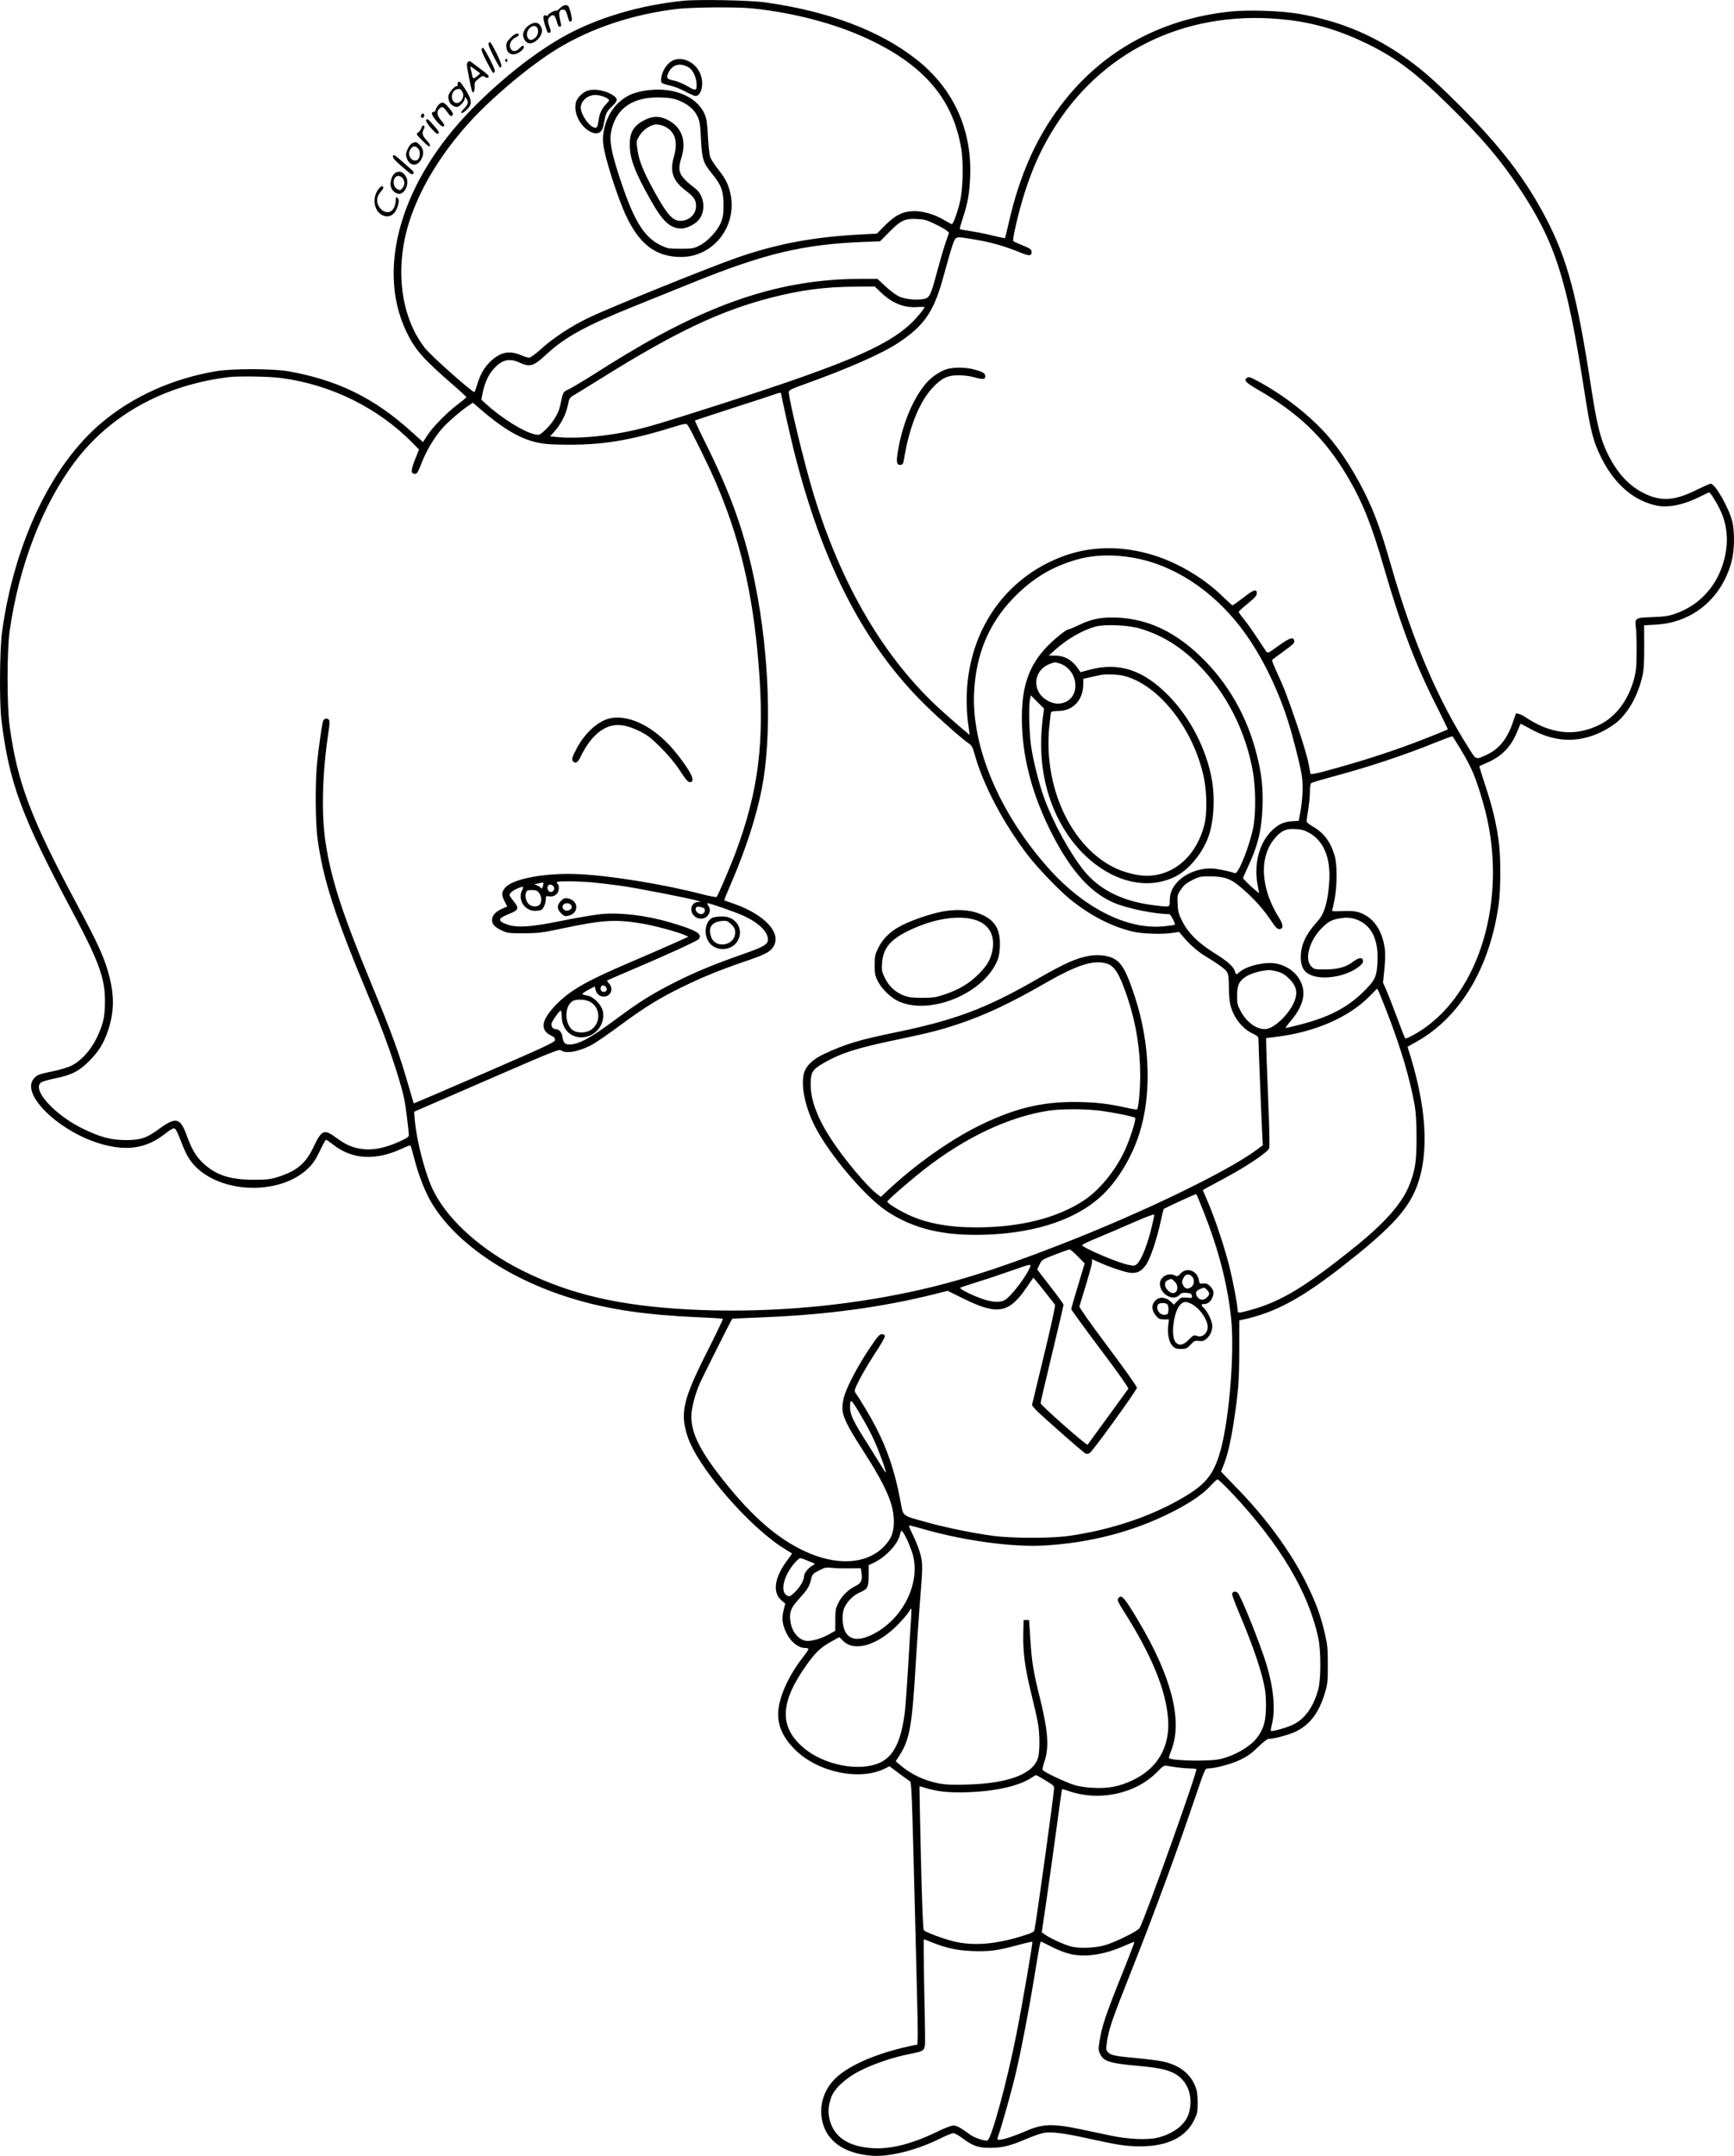 <?xml version="1.0" encoding="UTF-8"?>
<svg xmlns="http://www.w3.org/2000/svg" version="1.0" viewBox="0 0 1583.878 1968.358" preserveAspectRatio="xMidYMid meet">
  <g transform="translate(-51.524,1992.616) scale(0.1,-0.1)" fill="#000000" stroke="none">
    <path d="M6756 19919 c-405 -41 -795 -159 -1099 -330 -266 -150 -572 -393 -838 -665 -637 -654 -869 -1442 -594 -2022 79 -166 153 -251 430 -491 66 -57 120 -107 120 -111 0 -4 -36 -34 -80 -67 -98 -74 -230 -208 -279 -286 l-37 -57 -107 96 c-340 308 -677 472 -1127 551 -143 24 -509 25 -656 0 -396 -67 -760 -230 -1045 -470 -459 -385 -800 -1102 -910 -1912 -22 -160 -25 -644 -6 -800 71 -578 181 -875 650 -1755 242 -455 296 -604 296 -815 0 -144 -16 -213 -79 -342 -54 -109 -140 -203 -226 -246 -30 -15 -108 -39 -172 -52 -130 -27 -146 -33 -176 -71 -118 -150 261 -501 646 -600 219 -57 387 -28 543 91 86 66 97 70 114 43 8 -13 31 -66 51 -118 44 -116 82 -176 147 -235 261 -234 770 -231 1010 6 43 42 68 80 105 157 26 56 52 102 56 102 5 0 34 -20 65 -44 173 -136 384 -149 624 -39 43 20 80 34 83 31 2 -2 18 -57 35 -122 38 -148 97 -299 154 -396 224 -379 723 -715 1323 -890 315 -92 649 -140 1107 -160 126 -5 231 -12 234 -15 3 -3 -60 -135 -140 -293 -225 -444 -253 -567 -182 -782 95 -287 572 -836 894 -1030 30 -19 57 -35 59 -36 2 -2 -18 -31 -44 -66 -117 -155 -136 -294 -50 -365 l33 -28 -15 -60 c-20 -76 -12 -136 30 -218 38 -73 107 -127 163 -127 19 0 34 -5 34 -10 0 -6 -23 -40 -51 -75 -115 -147 -198 -317 -220 -454 -24 -141 25 -268 150 -391 209 -207 594 -286 823 -169 l38 19 83 -62 c46 -35 92 -68 102 -73 17 -10 19 -77 46 -1130 35 -1398 35 -1274 7 -1279 -357 -72 -636 -194 -757 -332 -82 -94 -119 -217 -100 -337 31 -200 194 -322 458 -343 159 -12 411 51 619 155 56 28 112 51 125 51 13 0 52 -22 88 -49 90 -68 144 -86 254 -85 107 1 179 19 322 80 58 25 130 50 159 56 69 14 181 0 421 -53 270 -59 336 -69 464 -69 246 0 414 81 491 238 30 61 33 74 33 162 -1 75 -5 107 -23 151 -46 114 -145 190 -292 223 -36 8 -144 22 -240 31 -198 18 -239 26 -265 55 -17 19 -18 28 -8 98 17 115 50 209 218 632 214 538 422 1104 602 1638 73 214 76 222 102 222 65 0 217 41 297 80 66 32 104 59 161 116 42 41 84 74 95 74 50 0 180 35 245 65 130 61 215 171 269 350 25 83 28 103 28 260 0 152 -3 183 -28 290 -38 163 -82 283 -171 462 -140 282 -367 592 -634 865 l-143 148 25 62 c35 89 63 208 91 388 42 272 51 384 51 663 l0 268 25 5 c300 64 537 191 927 496 396 310 562 482 648 669 134 296 123 715 -33 1231 l-30 97 82 46 c403 226 673 681 752 1265 16 125 18 392 3 528 -17 161 -57 337 -122 532 -33 102 -60 187 -59 189 0 2 30 16 65 31 136 57 222 144 278 280 17 41 32 76 34 78 1 1 37 -18 81 -42 226 -128 441 -138 660 -31 50 24 115 66 144 92 107 96 187 243 227 416 13 55 17 119 17 268 l-1 196 106 6 c336 18 602 239 692 573 28 103 31 280 6 374 -32 123 -156 340 -195 340 -9 0 -65 -25 -125 -54 -201 -102 -329 -111 -484 -34 -139 68 -248 187 -334 363 -64 132 -97 262 -149 599 -130 848 -218 1176 -414 1551 -184 353 -412 651 -781 1021 -248 248 -374 357 -555 479 -278 187 -572 304 -921 365 -157 28 -469 38 -632 20 -613 -66 -1133 -344 -1500 -802 -252 -314 -417 -675 -522 -1145 -15 -65 -28 -119 -30 -121 -2 -2 -50 8 -107 22 -56 14 -147 33 -202 41 -54 8 -101 17 -103 19 -3 3 9 47 26 98 47 142 62 230 68 383 17 432 -156 807 -494 1071 -334 262 -804 439 -1383 519 -136 19 -609 28 -744 14z m625 -69 c387 -39 778 -143 1079 -287 502 -239 761 -547 835 -992 23 -136 16 -378 -13 -496 -25 -100 -61 -195 -72 -195 -5 0 -35 16 -67 35 -92 56 -209 89 -297 83 -94 -6 -157 -40 -251 -134 l-70 -71 -135 -7 c-437 -22 -772 -84 -1141 -212 -265 -92 -1163 -456 -1359 -550 -162 -78 -325 -186 -438 -289 -45 -41 -92 -75 -103 -75 -11 0 -46 11 -79 25 -107 45 -190 25 -282 -66 -52 -52 -87 -114 -114 -204 -10 -33 -21 -64 -25 -68 -10 -13 -396 330 -452 401 -235 301 -283 775 -122 1217 103 283 276 562 517 832 206 230 563 531 813 683 309 189 691 316 1090 364 144 17 541 20 686 6z m4902 -106 c247 -29 481 -100 722 -218 268 -132 436 -259 744 -561 301 -296 471 -495 645 -758 327 -493 432 -819 591 -1839 58 -377 82 -472 158 -623 121 -244 303 -397 516 -437 102 -18 241 11 383 83 43 22 81 39 85 39 13 0 83 -116 113 -187 62 -147 65 -310 9 -478 -70 -211 -224 -370 -431 -442 -60 -21 -97 -27 -206 -31 -161 -6 -165 -8 -155 -90 5 -31 8 -131 7 -222 0 -138 -4 -179 -22 -249 -52 -195 -165 -346 -312 -420 -226 -113 -448 -90 -687 71 -33 23 -83 38 -83 25 0 -1 -13 -40 -29 -85 -51 -144 -124 -234 -232 -285 -102 -48 -100 -49 -156 40 -296 462 -523 994 -722 1688 -70 244 -115 379 -177 525 -91 213 -229 447 -361 610 -162 200 -413 403 -676 545 -75 40 -85 43 -103 31 -29 -22 -10 -43 97 -105 379 -218 616 -447 821 -793 137 -232 221 -440 332 -825 160 -553 295 -906 494 -1295 52 -104 94 -190 91 -192 -2 -2 -90 -38 -194 -79 -288 -114 -588 -211 -943 -306 -81 -21 -114 -26 -117 -18 -1 7 -10 52 -19 101 -9 48 -54 199 -100 335 -92 271 -122 348 -190 495 -25 54 -44 102 -41 106 3 5 50 40 106 80 80 58 100 76 97 93 -6 42 -42 31 -145 -43 -91 -67 -99 -70 -111 -53 -7 10 -44 65 -82 123 -37 58 -91 133 -119 168 -28 34 -51 66 -51 72 0 5 37 39 83 76 65 53 82 72 82 93 0 44 -27 35 -122 -39 -50 -38 -95 -70 -99 -70 -5 0 -42 33 -84 74 -166 165 -401 307 -625 379 -298 95 -594 91 -862 -14 -618 -242 -950 -870 -836 -1581 l6 -42 -64 53 c-35 29 -123 106 -195 171 -517 468 -912 1136 -1169 1980 -82 271 -225 859 -225 928 0 15 27 29 148 72 391 140 704 278 851 375 245 162 331 291 421 632 28 103 62 221 76 261 31 85 19 82 199 52 155 -25 284 -63 437 -126 66 -27 90 -23 86 14 -3 22 -15 31 -80 57 -43 17 -82 35 -87 40 -11 13 46 258 100 430 79 250 166 438 294 635 459 707 1239 1058 2118 954z m-3232 -1861 c46 -22 95 -49 109 -60 l24 -21 -32 -93 c-18 -52 -52 -170 -77 -263 -58 -217 -68 -238 -120 -249 -66 -14 -176 -3 -229 23 -26 12 -81 53 -122 91 l-74 69 -157 0 c-704 -1 -1344 -208 -2153 -697 -63 -38 -196 -120 -294 -183 -99 -62 -199 -121 -223 -132 -45 -20 -45 -20 -72 -150 -15 -69 -69 -156 -138 -220 -50 -46 -51 -46 -94 -37 -101 22 -303 148 -442 275 l-45 41 10 53 c14 77 45 155 81 202 82 106 157 131 257 84 97 -45 127 -36 253 81 167 154 361 259 802 436 143 58 388 157 545 220 643 259 994 342 1535 364 l159 6 81 82 c107 109 145 127 251 122 70 -3 93 -9 165 -44z m-489 -627 c103 -99 214 -143 335 -133 35 2 63 2 63 0 0 -15 -78 -108 -130 -156 -222 -206 -614 -372 -1720 -727 -541 -173 -665 -211 -815 -244 -230 -52 -494 -76 -667 -62 l-88 8 45 51 c57 65 101 153 118 237 11 57 17 66 47 84 19 11 143 87 275 169 656 409 1065 603 1520 722 277 72 500 102 780 104 l181 1 56 -54z m-5480 -781 c459 -60 890 -274 1207 -598 l54 -55 -37 -92 c-39 -99 -40 -130 -1 -130 20 0 28 13 59 94 46 117 117 238 192 322 52 60 185 173 251 215 l28 18 65 -56 c269 -231 442 -316 660 -324 400 -15 659 21 1085 152 134 41 138 41 152 23 25 -33 188 -364 251 -509 225 -520 343 -1017 396 -1670 58 -707 2 -1158 -212 -1730 -50 -131 -158 -384 -171 -398 -4 -4 -59 6 -122 22 -356 93 -840 172 -1139 186 -285 14 -584 -38 -662 -115 -41 -42 -45 -73 -15 -130 l26 -50 -44 -19 c-63 -28 -95 -63 -95 -104 0 -41 25 -67 95 -99 45 -21 64 -23 195 -23 134 1 162 4 365 47 354 75 477 82 715 42 108 -18 321 -75 382 -102 l42 -18 -135 -61 c-75 -34 -243 -107 -375 -163 -290 -124 -431 -193 -541 -266 -150 -100 -273 -243 -273 -319 0 -40 23 -72 68 -93 27 -12 37 -23 37 -40 0 -21 -60 -49 -644 -303 -354 -154 -645 -278 -646 -277 -2 2 -19 62 -40 133 -88 309 -155 495 -348 960 -267 645 -367 954 -418 1290 -39 252 -30 626 22 974 17 114 18 136 6 148 -16 16 -44 8 -51 -15 -11 -33 -45 -279 -56 -397 -16 -179 -14 -528 5 -670 50 -375 157 -707 474 -1463 114 -272 192 -483 262 -710 50 -165 63 -223 79 -357 11 -88 20 -169 20 -181 0 -17 -17 -29 -81 -58 -122 -56 -227 -80 -320 -73 -99 8 -167 35 -258 102 -116 86 -137 78 -214 -85 -70 -148 -154 -217 -327 -271 -64 -20 -96 -24 -220 -24 -213 0 -342 42 -458 150 -65 60 -105 127 -151 254 -60 164 -98 173 -257 57 -111 -81 -165 -99 -299 -99 -133 0 -235 27 -391 103 -263 128 -475 363 -381 425 13 8 70 24 127 36 147 29 218 65 310 158 88 89 132 160 171 275 56 167 60 310 14 493 -43 168 -97 290 -300 668 -419 783 -542 1108 -612 1625 -25 187 -25 678 0 860 83 596 300 1159 600 1555 325 428 815 696 1402 768 83 11 375 6 477 -8z m4568 -141 c0 -17 78 -365 116 -519 251 -1003 617 -1728 1149 -2274 122 -126 383 -359 451 -404 25 -17 34 -34 53 -101 77 -279 267 -636 491 -926 87 -112 276 -309 375 -390 186 -153 390 -257 585 -301 92 -20 274 -25 365 -9 l50 8 35 -41 c53 -65 128 -132 187 -169 146 -90 199 -129 216 -156 13 -24 17 -53 17 -139 0 -65 6 -132 15 -167 30 -113 110 -214 204 -257 42 -20 51 -29 51 -49 0 -43 29 -769 35 -872 l5 -98 -62 -46 c-272 -200 -1054 -577 -1797 -865 -601 -234 -1008 -359 -1456 -448 -617 -124 -1286 -173 -1915 -141 -646 33 -1097 138 -1534 356 -388 193 -701 481 -825 756 -70 157 -140 432 -157 618 l-6 76 661 287 c624 271 663 287 684 272 48 -34 180 -6 297 63 36 21 147 98 247 172 217 160 355 245 558 344 180 88 343 155 565 231 191 65 236 87 267 134 84 124 -73 297 -362 397 -44 15 -82 29 -84 30 -2 2 28 76 67 166 131 305 226 600 276 854 93 479 70 1216 -60 1864 -89 447 -213 802 -441 1264 -63 126 -112 230 -110 233 3 2 164 55 358 118 195 62 365 118 379 124 29 11 50 14 50 5z m3216 -1500 c362 -62 715 -290 981 -634 173 -224 330 -535 431 -850 45 -140 109 -392 127 -496 16 -95 10 -231 -16 -365 l-11 -57 -62 -4 c-76 -5 -128 -30 -186 -88 -116 -116 -164 -307 -126 -502 l13 -67 -26 20 c-45 36 -121 110 -121 118 0 5 20 51 44 102 90 191 125 334 133 539 7 178 -7 309 -52 485 -88 351 -262 655 -512 896 -237 228 -481 343 -758 356 -148 6 -235 -10 -353 -67 -46 -22 -90 -40 -96 -40 -22 0 -138 -94 -206 -167 -156 -167 -220 -352 -221 -638 -1 -350 94 -712 282 -1075 175 -337 352 -531 568 -620 122 -50 370 -100 497 -100 12 0 59 -89 50 -97 -2 -2 -42 -8 -90 -13 -336 -39 -738 162 -1067 533 -446 502 -700 1105 -676 1602 17 348 134 629 359 861 174 180 357 290 590 354 149 41 322 46 504 14z m67 -648 c191 -57 364 -162 517 -316 265 -264 445 -616 511 -998 24 -142 26 -361 4 -488 -30 -167 -138 -443 -170 -430 -34 13 -133 35 -185 41 -120 14 -265 -38 -342 -124 -49 -54 -68 -104 -68 -175 0 -54 3 -53 -145 -35 -286 35 -500 142 -642 320 -126 158 -279 437 -358 654 -48 131 -99 332 -121 475 -18 119 -24 367 -11 431 l8 37 60 -61 61 -60 -11 -81 c-37 -295 -9 -560 88 -807 213 -544 725 -840 1118 -648 120 59 238 196 299 347 55 136 70 355 39 538 -48 274 -193 559 -388 761 -236 244 -462 318 -737 242 l-75 -20 -15 22 c-57 87 -127 129 -217 129 l-58 1 50 45 c114 104 254 185 375 219 88 24 301 15 413 -19z m-740 -317 c57 -15 113 -71 133 -131 39 -118 -18 -223 -130 -235 -67 -8 -148 34 -187 95 -63 100 -17 226 97 267 48 17 41 17 87 4z m591 -114 c318 -83 633 -484 727 -925 29 -136 31 -332 5 -435 -72 -283 -278 -465 -528 -465 -79 0 -197 29 -283 69 -403 190 -659 735 -606 1289 7 68 14 129 17 135 2 7 29 12 67 12 134 1 225 99 227 241 l0 52 68 16 c37 8 76 17 87 19 47 10 165 6 219 -8z m3069 -663 c107 -177 143 -264 212 -505 225 -790 2 -1656 -525 -2038 -71 -52 -181 -112 -189 -103 -5 5 -37 86 -71 179 -35 94 -78 206 -97 250 l-35 80 12 117 c7 65 10 143 6 178 -16 143 -75 254 -164 311 -67 42 -113 52 -225 47 -79 -4 -97 -2 -93 8 3 8 13 53 22 101 24 123 24 319 0 398 -39 129 -99 208 -201 266 -32 18 -55 38 -55 47 0 10 7 58 15 107 8 50 15 122 15 161 0 46 5 75 13 81 6 5 91 30 187 56 336 90 660 197 950 315 80 32 148 57 152 55 3 -1 35 -51 71 -111z m-1384 -767 c137 -75 201 -227 188 -445 -12 -185 -43 -295 -106 -364 -108 -119 -153 -215 -154 -326 -1 -107 40 -160 141 -181 112 -23 276 11 372 79 41 28 55 44 55 62 0 39 -36 37 -90 -4 -64 -50 -139 -70 -257 -71 -93 0 -99 1 -125 28 -67 67 -15 245 105 359 61 58 89 71 188 84 106 13 219 -47 268 -145 36 -70 50 -158 43 -271 -8 -123 -22 -153 -122 -253 -149 -149 -323 -240 -590 -307 -64 -17 -121 -30 -126 -30 -5 0 16 30 47 66 114 135 143 253 88 362 -41 83 -130 146 -229 162 -98 16 -260 -22 -324 -76 -36 -30 -37 -30 -45 1 -11 44 -66 93 -184 167 -150 93 -242 183 -297 292 -35 69 -40 89 -43 160 -4 78 -3 83 30 131 26 39 48 57 102 85 64 33 75 35 160 35 143 -1 196 -21 304 -116 102 -89 192 -189 258 -289 47 -71 63 -84 89 -74 23 9 18 46 -15 98 -174 275 -187 566 -33 737 58 64 96 80 179 76 54 -3 83 -10 123 -32z m-6544 -455 c66 -6 183 -20 260 -31 151 -21 666 -122 706 -138 l24 -10 -24 0 c-61 -2 -83 -80 -36 -126 35 -36 96 -35 124 1 25 32 27 61 5 92 -8 12 -11 22 -6 22 23 0 257 -82 327 -114 141 -65 225 -147 225 -219 0 -42 -43 -68 -217 -128 -268 -94 -446 -167 -628 -259 -207 -104 -329 -180 -528 -328 -245 -182 -353 -242 -441 -242 -41 0 -56 17 -63 70 -6 42 -32 70 -64 70 -24 0 -42 26 -35 53 6 25 72 117 84 117 4 0 7 -24 8 -53 2 -132 104 -216 228 -186 104 25 173 137 146 239 -16 59 -86 128 -140 136 -22 4 -43 10 -45 14 -3 4 22 22 54 39 l59 31 7 -29 c8 -38 38 -64 75 -64 64 0 93 72 48 120 -12 13 -20 25 -17 27 2 2 81 37 174 76 356 151 644 282 661 301 42 47 -22 84 -265 155 -221 64 -453 91 -628 74 -59 -6 -220 -33 -357 -61 -280 -57 -402 -65 -494 -35 -97 33 -93 57 18 100 84 33 89 51 35 116 -19 23 -35 48 -35 54 0 18 30 43 73 61 53 22 60 19 42 -15 -44 -85 20 -190 117 -190 20 0 44 3 53 6 22 9 45 57 45 96 0 33 1 34 36 30 47 -6 84 27 84 74 0 18 -4 36 -10 39 -5 3 -10 10 -10 16 0 12 174 11 325 -1z m-446 -12 c0 -7 -4 -22 -8 -32 -5 -14 -10 -16 -15 -7 -4 7 -20 17 -34 23 l-27 11 35 7 c19 4 38 8 43 9 4 0 7 -5 6 -11z m91 -23 c15 -18 7 -43 -16 -52 -21 -8 -44 21 -37 47 6 24 35 26 53 5z m-131 -61 c25 -32 27 -86 5 -108 -20 -20 -63 -20 -91 -1 -30 21 -46 75 -34 109 9 23 16 26 55 26 36 0 48 -5 65 -26z m1512 -146 c10 -16 -8 -48 -27 -48 -40 0 -70 41 -47 64 11 10 65 -2 74 -16z m5238 -574 c39 -11 67 -29 102 -64 59 -59 75 -108 58 -175 -31 -122 -191 -285 -280 -285 -80 0 -166 63 -220 162 -31 57 -34 71 -34 143 0 97 19 136 86 178 44 27 144 55 205 56 17 1 54 -6 83 -15z m-6139 -139 c17 -20 5 -45 -20 -45 -23 0 -35 22 -26 45 7 19 30 19 46 0z m7140 -245 c123 -318 206 -600 247 -835 12 -72 17 -156 17 -300 0 -216 -12 -297 -68 -435 -66 -163 -223 -340 -491 -556 -450 -362 -675 -499 -943 -574 -127 -36 -132 -36 -132 -6 0 44 -41 261 -76 401 -44 175 -127 424 -192 578 l-50 117 41 24 c23 13 87 47 142 76 215 115 410 245 424 284 4 12 0 215 -10 451 -10 237 -18 458 -18 491 l-1 62 96 12 c353 44 658 177 849 370 l69 70 15 -27 c7 -15 44 -106 81 -203z m-7290 112 c103 -51 108 -201 8 -262 -46 -28 -126 -27 -163 2 -73 57 -75 212 -3 262 30 21 114 20 158 -2z m5608 -1915 c140 -355 221 -669 253 -982 34 -339 -25 -999 -115 -1261 -62 -184 -137 -265 -357 -390 -284 -161 -637 -277 -1004 -330 -164 -24 -520 -24 -700 0 -183 24 -445 78 -613 126 -227 64 -204 43 -235 208 -50 260 -118 461 -226 667 -48 93 -136 239 -184 308 -10 15 -4 33 40 120 29 56 93 164 143 240 50 75 90 145 88 155 -2 11 -12 17 -28 17 -21 0 -39 -21 -111 -128 -95 -140 -196 -328 -228 -424 -12 -35 -21 -88 -21 -121 0 -75 42 -163 178 -373 221 -343 292 -505 292 -666 0 -93 -22 -153 -81 -217 -158 -173 -438 -192 -739 -50 -247 117 -471 311 -728 633 -218 272 -302 437 -302 596 0 69 32 194 74 293 25 58 283 573 300 598 1 1 127 7 281 13 585 23 1103 94 1588 217 l98 25 142 -70 c319 -158 422 -137 592 119 26 38 48 70 50 70 3 0 166 -204 197 -246 5 -7 -37 -199 -98 -450 -59 -242 -108 -448 -111 -460 -4 -17 39 -60 232 -230 129 -115 244 -213 255 -218 13 -6 26 -4 40 5 32 22 429 572 430 595 0 12 -112 170 -265 374 -164 219 -263 360 -260 369 86 280 115 381 115 403 l0 28 58 -26 c97 -45 235 -91 287 -98 66 -9 110 14 152 78 38 59 92 219 128 381 15 66 28 121 29 122 10 10 293 140 298 137 3 -2 33 -73 66 -157z m-482 -180 c-38 -146 -89 -270 -125 -301 -20 -18 -26 -19 -83 -7 -98 20 -418 157 -418 179 0 5 62 35 138 66 75 31 223 94 327 140 118 52 191 79 193 72 1 -7 -13 -74 -32 -149z m-667 -231 l64 -65 -61 -203 c-34 -112 -62 -208 -62 -214 0 -6 119 -170 265 -364 167 -222 262 -357 256 -364 -4 -6 -88 -121 -186 -256 -98 -135 -181 -249 -185 -254 -10 -10 -430 361 -430 379 0 8 47 210 105 451 58 240 105 442 105 448 0 6 -54 80 -120 165 -66 84 -120 155 -120 157 0 2 9 23 21 46 20 42 25 45 142 90 67 26 127 47 132 47 6 1 39 -28 74 -63z m-433 -93 c-33 -89 -178 -278 -237 -309 -41 -21 -111 -17 -195 11 -94 32 -219 94 -208 104 5 4 65 24 134 45 69 21 206 66 305 101 202 71 210 73 201 48z m-1532 -1386 c32 -54 78 -140 101 -191 45 -95 118 -296 111 -303 -2 -2 -16 18 -31 44 -16 26 -75 122 -132 212 -132 206 -163 270 -163 337 0 90 8 83 114 -99z m3375 -684 c437 -465 699 -904 788 -1323 25 -119 25 -378 -1 -470 -43 -158 -122 -268 -229 -320 -58 -28 -194 -66 -203 -57 -3 2 2 33 11 68 31 132 12 331 -51 537 -58 190 -231 622 -263 655 -21 21 -51 13 -51 -14 0 -11 31 -92 69 -182 130 -308 206 -536 231 -688 7 -42 11 -125 8 -185 -4 -121 -26 -185 -90 -265 -47 -59 -160 -130 -258 -163 -75 -26 -103 -30 -235 -34 -132 -3 -288 7 -302 22 -3 2 6 33 20 68 108 270 5 676 -303 1191 -128 215 -154 243 -183 196 -7 -12 5 -39 54 -115 254 -400 385 -719 404 -985 18 -249 -93 -444 -316 -553 -124 -60 -226 -81 -369 -73 -66 3 -131 13 -175 27 -73 23 -268 114 -284 134 -6 7 -1 36 15 81 44 129 32 285 -46 595 -56 226 -70 312 -83 514 l-12 181 -25 0 -25 0 -3 -129 c-3 -167 16 -314 74 -546 25 -102 52 -221 60 -265 17 -95 18 -249 3 -310 -38 -152 -264 -241 -644 -252 -139 -4 -199 -2 -262 10 -133 25 -258 84 -354 167 l-42 36 35 54 c93 146 115 270 148 840 12 190 28 428 36 530 28 351 28 370 10 453 -10 42 -40 122 -67 178 -46 95 -48 101 -27 96 13 -2 81 -21 152 -41 355 -99 783 -156 1061 -141 425 23 824 127 1178 307 164 83 282 164 347 236 30 33 60 61 67 61 6 1 66 -56 132 -126z m-2975 -410 c18 -38 43 -99 55 -137 83 -269 -89 -613 -375 -748 -156 -73 -248 -30 -261 123 -4 34 0 78 7 104 18 65 86 137 153 164 68 28 77 47 77 160 l0 88 42 19 c111 50 228 175 244 260 3 19 10 34 15 34 5 0 24 -30 43 -67z m-913 -202 c24 -10 53 -21 63 -25 18 -6 17 -9 -10 -25 -40 -24 -74 -68 -74 -95 -1 -37 -36 -100 -83 -145 -42 -41 -49 -43 -71 -33 -68 31 -35 178 65 295 22 26 46 47 54 47 7 0 32 -8 56 -19z m390 -74 l107 1 6 -38 c11 -68 -2 -99 -50 -122 -66 -31 -130 -92 -161 -156 -25 -51 -28 -68 -28 -156 l0 -99 -50 -28 c-73 -43 -172 -71 -218 -64 -76 13 -135 93 -144 194 -7 72 9 109 79 187 79 88 95 113 110 174 12 53 15 56 73 87 54 28 66 30 115 25 30 -4 103 -6 161 -5z m566 -464 c-4 -54 -16 -251 -27 -438 -11 -187 -25 -376 -31 -420 -34 -261 -103 -398 -230 -454 -186 -82 -499 -22 -686 131 -221 182 -226 396 -19 707 103 154 156 209 253 263 l85 47 33 -33 c108 -108 327 -39 517 163 36 38 74 83 84 100 10 17 20 31 23 31 2 0 1 -44 -2 -97z m2428 -1353 c39 -5 93 -10 121 -10 28 0 53 -3 57 -6 14 -14 -477 -1388 -519 -1452 -19 -29 -232 -133 -319 -157 -96 -25 -229 -30 -305 -11 -64 16 -205 81 -247 114 l-22 17 44 300 c24 165 65 458 91 650 25 193 48 352 50 354 3 3 26 -3 52 -12 283 -102 620 -31 819 173 47 49 63 59 83 55 14 -3 57 -9 95 -15z m-1200 -119 c73 -44 80 -51 78 -77 -8 -103 -165 -1232 -179 -1290 -4 -16 -26 -28 -105 -52 -250 -79 -459 -95 -640 -49 -104 27 -247 81 -265 100 -8 8 -16 217 -27 662 -8 358 -14 651 -13 652 1 1 29 -6 62 -17 105 -32 215 -43 382 -37 244 8 455 55 569 126 26 17 50 31 53 30 3 0 41 -22 85 -48z m-1031 -1481 c131 -52 222 -71 361 -77 152 -6 228 3 413 53 73 20 135 34 137 32 6 -6 -91 -569 -146 -846 -85 -432 -228 -955 -264 -968 -22 -9 -117 23 -156 51 -91 66 -125 85 -155 85 -18 0 -84 -25 -155 -60 -229 -110 -418 -157 -584 -147 -220 14 -351 101 -391 258 -18 69 -14 122 13 204 25 78 131 177 260 243 119 61 295 122 443 152 165 34 155 23 155 170 0 69 -4 295 -9 503 -4 207 -5 377 -2 377 3 0 39 -13 80 -30z m1096 -43 c56 -28 126 -54 170 -63 140 -30 316 -1 495 81 43 19 80 33 82 31 2 -2 -54 -149 -126 -327 -138 -344 -172 -447 -192 -578 -11 -72 -11 -85 4 -116 33 -70 88 -87 344 -110 252 -22 341 -51 413 -132 67 -76 87 -191 54 -302 -30 -102 -139 -186 -284 -222 -93 -23 -273 -15 -435 20 -77 16 -194 41 -260 55 -261 55 -353 53 -507 -14 -106 -46 -209 -80 -244 -80 -23 0 -23 0 -8 43 31 86 123 416 157 562 51 217 119 568 172 895 52 314 52 313 63 308 4 -2 50 -24 102 -51z M6676 19380 c-37 -12 -73 -46 -96 -90 -23 -45 -33 -101 -22 -118 5 -7 39 -19 77 -27 38 -8 99 -32 141 -55 40 -22 82 -40 92 -40 48 0 76 92 53 176 -30 112 -146 185 -245 154z m128 -68 c37 -22 68 -81 73 -141 6 -75 -4 -79 -82 -32 -41 24 -92 45 -127 52 -64 13 -71 25 -44 77 37 71 104 87 180 44z M5881 19098 c-47 -16 -99 -70 -107 -113 -16 -86 28 -187 107 -245 71 -51 130 -38 144 32 23 120 28 132 76 178 53 51 59 68 32 92 -61 53 -181 80 -252 56z m129 -48 c20 -5 45 -16 55 -24 19 -14 19 -15 -11 -48 -40 -42 -60 -82 -69 -138 -10 -68 -15 -80 -32 -80 -49 0 -133 117 -133 186 0 38 32 82 74 100 37 16 69 17 116 4z M6386 19095 c-98 -19 -154 -46 -221 -107 -95 -86 -154 -243 -140 -373 12 -122 130 -491 210 -661 122 -261 274 -374 501 -374 300 0 520 287 449 588 -20 83 -46 132 -116 220 -32 40 -63 90 -69 112 -6 21 -14 106 -19 187 -6 119 -12 158 -30 198 -75 171 -310 258 -565 210z m324 -84 c85 -33 144 -82 174 -143 23 -47 27 -71 34 -213 10 -187 20 -216 106 -321 79 -96 100 -154 100 -279 0 -81 -4 -111 -23 -158 -30 -77 -123 -177 -199 -214 -52 -26 -66 -28 -172 -28 -110 0 -118 2 -182 33 -161 79 -254 241 -394 682 -57 183 -73 279 -56 357 45 214 199 318 457 309 72 -2 115 -9 155 -25z M6415 18836 c-109 -52 -148 -113 -147 -231 0 -130 46 -250 193 -510 107 -190 176 -254 275 -255 58 0 139 43 172 92 56 85 36 214 -43 274 -148 114 -166 153 -125 282 49 157 0 284 -135 348 -65 31 -125 31 -190 0z m175 -66 c94 -48 120 -139 80 -278 -38 -132 -9 -216 105 -303 79 -60 98 -88 98 -144 0 -76 -63 -135 -143 -135 -72 0 -121 56 -242 275 -96 174 -136 273 -150 374 -11 76 -11 79 15 123 34 59 107 108 159 108 21 0 56 -9 78 -20z M9149 16551 c-60 -23 -128 -71 -169 -118 -124 -140 -224 -382 -265 -637 -15 -91 -8 -119 28 -114 18 2 23 12 30 53 46 286 138 518 258 648 81 89 139 117 239 117 42 0 103 -7 135 -16 90 -25 110 -24 110 6 0 29 -22 42 -110 65 -80 20 -198 19 -256 -4z M6098 13370 c-111 -19 -237 -130 -315 -277 -46 -87 -50 -104 -29 -122 22 -19 41 -4 70 57 71 144 164 239 265 269 76 22 158 8 271 -48 71 -35 102 -60 191 -148 68 -68 130 -142 173 -208 66 -101 80 -114 104 -106 37 13 -4 95 -124 249 -184 236 -418 365 -606 334z M9155 11609 c-90 -13 -228 -55 -346 -105 -136 -58 -222 -132 -271 -232 -30 -60 -33 -75 -33 -157 0 -80 3 -97 29 -148 36 -71 118 -150 189 -183 281 -128 759 62 895 356 20 41 27 76 30 141 7 149 -37 233 -151 288 -92 46 -209 59 -342 40z m287 -88 c111 -42 162 -141 139 -267 -16 -87 -48 -142 -125 -220 -86 -86 -179 -142 -306 -185 -85 -29 -107 -33 -210 -33 -95 0 -125 4 -171 22 -78 31 -132 81 -170 157 -29 59 -31 71 -27 137 9 132 72 212 229 290 240 120 485 157 641 99z M10470 11200 c-118 -19 -225 -66 -481 -213 -470 -271 -753 -376 -1314 -491 -313 -64 -443 -104 -635 -194 -100 -47 -162 -106 -181 -174 -30 -111 9 -305 97 -480 130 -258 460 -648 661 -781 244 -161 517 -226 897 -214 478 16 856 147 1088 379 133 133 252 334 318 537 117 360 102 832 -40 1261 -78 238 -123 315 -206 351 -51 23 -132 30 -204 19z m151 -70 c75 -21 121 -96 193 -312 78 -233 116 -468 116 -710 0 -133 -15 -297 -28 -310 -4 -4 -43 2 -87 12 -176 40 -297 54 -485 55 -304 0 -541 -57 -850 -206 -275 -132 -606 -366 -862 -607 l-57 -54 -40 31 c-92 73 -286 304 -404 481 -132 199 -197 368 -197 515 0 112 15 136 119 196 160 91 294 134 655 210 307 64 409 90 576 146 245 82 472 189 780 366 299 172 448 221 571 187z m-54 -1345 c133 -18 304 -53 317 -65 11 -11 -46 -193 -95 -298 -82 -179 -228 -358 -366 -451 -246 -165 -586 -251 -994 -251 -251 0 -452 38 -619 116 -89 42 -190 105 -190 119 0 13 204 190 342 298 373 290 765 475 1127 532 118 18 337 18 478 0z M5639 11701 c-38 -39 -38 -74 1 -113 26 -25 36 -29 62 -24 104 21 103 140 0 160 -28 5 -38 1 -63 -23z m92 -37 c17 -21 0 -48 -34 -52 -32 -4 -56 31 -36 54 15 19 53 18 70 -2z M7028 11549 c-65 -24 -89 -136 -45 -213 59 -103 219 -99 274 7 54 104 -23 218 -146 216 -31 0 -68 -5 -83 -10z m168 -63 c28 -28 34 -42 34 -76 0 -114 -172 -150 -216 -45 -39 94 4 151 115 154 25 1 41 -7 67 -33z M11299 8299 c-23 -25 -31 -28 -48 -20 -60 33 -140 -8 -141 -72 -1 -95 120 -166 178 -104 17 18 29 22 66 19 36 -3 45 -8 48 -26 4 -21 2 -22 -47 -18 -49 4 -54 2 -85 -30 l-32 -34 -28 27 c-38 38 -94 48 -128 22 -52 -39 -54 -95 -6 -152 22 -26 33 -31 71 -31 l46 0 -7 -58 c-9 -77 8 -154 41 -186 21 -21 35 -26 76 -26 45 0 54 4 87 39 34 36 41 39 77 34 32 -4 45 0 70 21 37 32 57 85 50 132 -8 45 -44 118 -74 146 -28 27 -29 38 -2 38 31 0 57 17 74 50 23 45 19 78 -15 112 -25 24 -37 29 -65 26 -32 -4 -34 -2 -40 34 -14 83 -110 117 -166 57z m103 -26 c27 -24 24 -79 -7 -99 -32 -21 -57 -15 -74 20 -12 25 -11 33 3 62 18 38 48 45 78 17z m-157 -48 c40 -39 29 -105 -16 -105 -29 0 -70 42 -72 74 -1 23 4 33 23 43 34 17 37 17 65 -12z m295 -75 c11 -11 20 -27 20 -35 0 -22 -37 -55 -62 -55 -29 0 -58 28 -58 57 0 17 9 28 33 38 42 19 44 18 67 -5z m-141 -129 c65 -34 130 -117 145 -187 15 -67 -38 -125 -95 -105 -29 10 -33 8 -75 -34 -49 -51 -88 -59 -120 -24 -47 52 -20 276 41 342 31 32 53 34 104 8z m-220 -5 c7 -8 11 -32 9 -53 -3 -33 -6 -38 -31 -41 -48 -6 -88 51 -65 92 11 20 71 21 87 2z M5630 19851 c-16 -16 -32 -26 -35 -23 -8 8 -75 -29 -75 -41 0 -5 -6 -7 -13 -4 -32 12 -36 -8 -16 -78 24 -79 29 -87 47 -76 10 6 9 16 -3 50 -20 57 -19 74 5 96 28 26 46 13 61 -45 8 -33 18 -50 27 -48 16 4 16 5 1 73 -14 62 -2 88 35 83 16 -2 24 -16 36 -60 12 -45 18 -55 29 -48 12 7 13 17 2 67 -7 32 -18 64 -23 71 -17 20 -48 14 -78 -17z M5353 19700 c-41 -24 -67 -73 -58 -109 9 -35 34 -61 59 -61 58 0 126 82 110 133 -17 57 -57 71 -111 37z m65 -22 c22 -22 14 -75 -14 -97 -32 -25 -47 -26 -64 -6 -19 23 -15 64 10 91 26 26 49 31 68 12z M5179 19581 c-30 -30 -39 -46 -39 -73 0 -49 24 -78 65 -78 36 0 95 41 95 66 0 21 -14 17 -40 -11 -31 -33 -67 -33 -82 0 -16 35 5 80 48 100 19 9 32 20 29 26 -12 18 -38 8 -76 -30z M4982 19537 c-11 -12 -3 -34 40 -121 29 -58 56 -106 61 -106 23 0 13 38 -35 135 -45 89 -56 104 -66 92z M4914 19476 c-3 -8 18 -59 47 -113 63 -117 57 -109 71 -95 9 9 -1 36 -42 117 -30 58 -59 105 -63 105 -4 0 -10 -6 -13 -14z M5130 19375 c0 -8 5 -15 10 -15 6 0 10 7 10 15 0 8 -4 15 -10 15 -5 0 -10 -7 -10 -15z M4793 19363 c-7 -2 -13 -15 -13 -28 0 -22 35 -202 46 -239 10 -31 29 0 25 43 -2 34 2 42 36 69 34 27 41 29 57 16 14 -10 23 -11 33 -3 10 9 -6 26 -79 80 -50 38 -92 69 -92 68 -1 0 -7 -3 -13 -6z m76 -82 l33 -25 -26 -23 c-36 -31 -43 -29 -50 15 -4 20 -10 45 -13 56 -6 21 1 18 56 -23z M4701 19176 c-7 -8 -10 -20 -6 -26 3 -5 0 -10 -8 -10 -23 0 -77 -68 -77 -96 0 -52 35 -94 79 -94 23 0 71 51 71 76 1 19 1 19 15 0 23 -30 18 -52 -20 -90 -22 -22 -31 -38 -24 -42 6 -3 27 10 47 30 53 52 50 89 -14 189 -43 66 -53 76 -63 63z m39 -91 c26 -48 -26 -118 -70 -95 -42 23 -34 102 12 119 30 11 42 6 58 -24z M4520 18968 c-11 -13 -23 -33 -26 -45 -4 -13 -10 -21 -14 -18 -4 3 -12 -1 -18 -8 -16 -18 86 -141 105 -125 11 9 7 19 -22 54 -39 47 -44 82 -17 107 27 25 35 22 71 -28 26 -37 36 -44 47 -34 15 12 3 35 -49 92 -31 33 -50 34 -77 5z M4367 18883 c-13 -12 -7 -33 8 -33 8 0 15 9 15 20 0 20 -11 26 -23 13z M4407 18827 c-3 -8 19 -40 48 -73 41 -46 56 -56 65 -47 10 9 1 25 -41 72 -56 64 -64 69 -72 48z M4365 18758 c-4 -13 -17 -31 -29 -40 -21 -17 -21 -17 39 -77 40 -42 61 -57 67 -48 4 7 -4 24 -21 42 -46 49 -54 71 -38 105 14 27 13 40 -4 40 -4 0 -11 -10 -14 -22z M4282 18620 c-13 -6 -32 -29 -43 -55 -17 -39 -19 -51 -9 -81 24 -72 91 -82 129 -20 31 49 28 101 -8 137 -32 31 -35 32 -69 19z m50 -47 c20 -18 24 -64 8 -94 -14 -26 -55 -24 -74 3 -20 29 -20 52 0 83 19 29 40 32 66 8z M4105 18503 c-7 -18 21 -47 133 -141 35 -29 45 -33 53 -21 6 10 2 20 -15 34 -13 11 -55 48 -94 83 -59 52 -71 59 -77 45z M4123 18345 c-28 -20 -47 -78 -38 -121 7 -39 53 -75 86 -67 51 14 82 99 55 151 -26 50 -64 64 -103 37z m71 -47 c21 -30 20 -61 -3 -89 -19 -23 -21 -23 -48 -9 -49 27 -40 120 12 120 13 0 31 -10 39 -22z M3986 18215 c-72 -72 -64 -202 14 -249 70 -41 136 3 155 105 5 26 2 39 -9 48 -14 12 -16 9 -16 -25 0 -22 -9 -54 -20 -71 -56 -93 -189 22 -139 120 6 12 21 32 32 45 26 28 10 53 -17 27z"></path>
  </g>
</svg>
